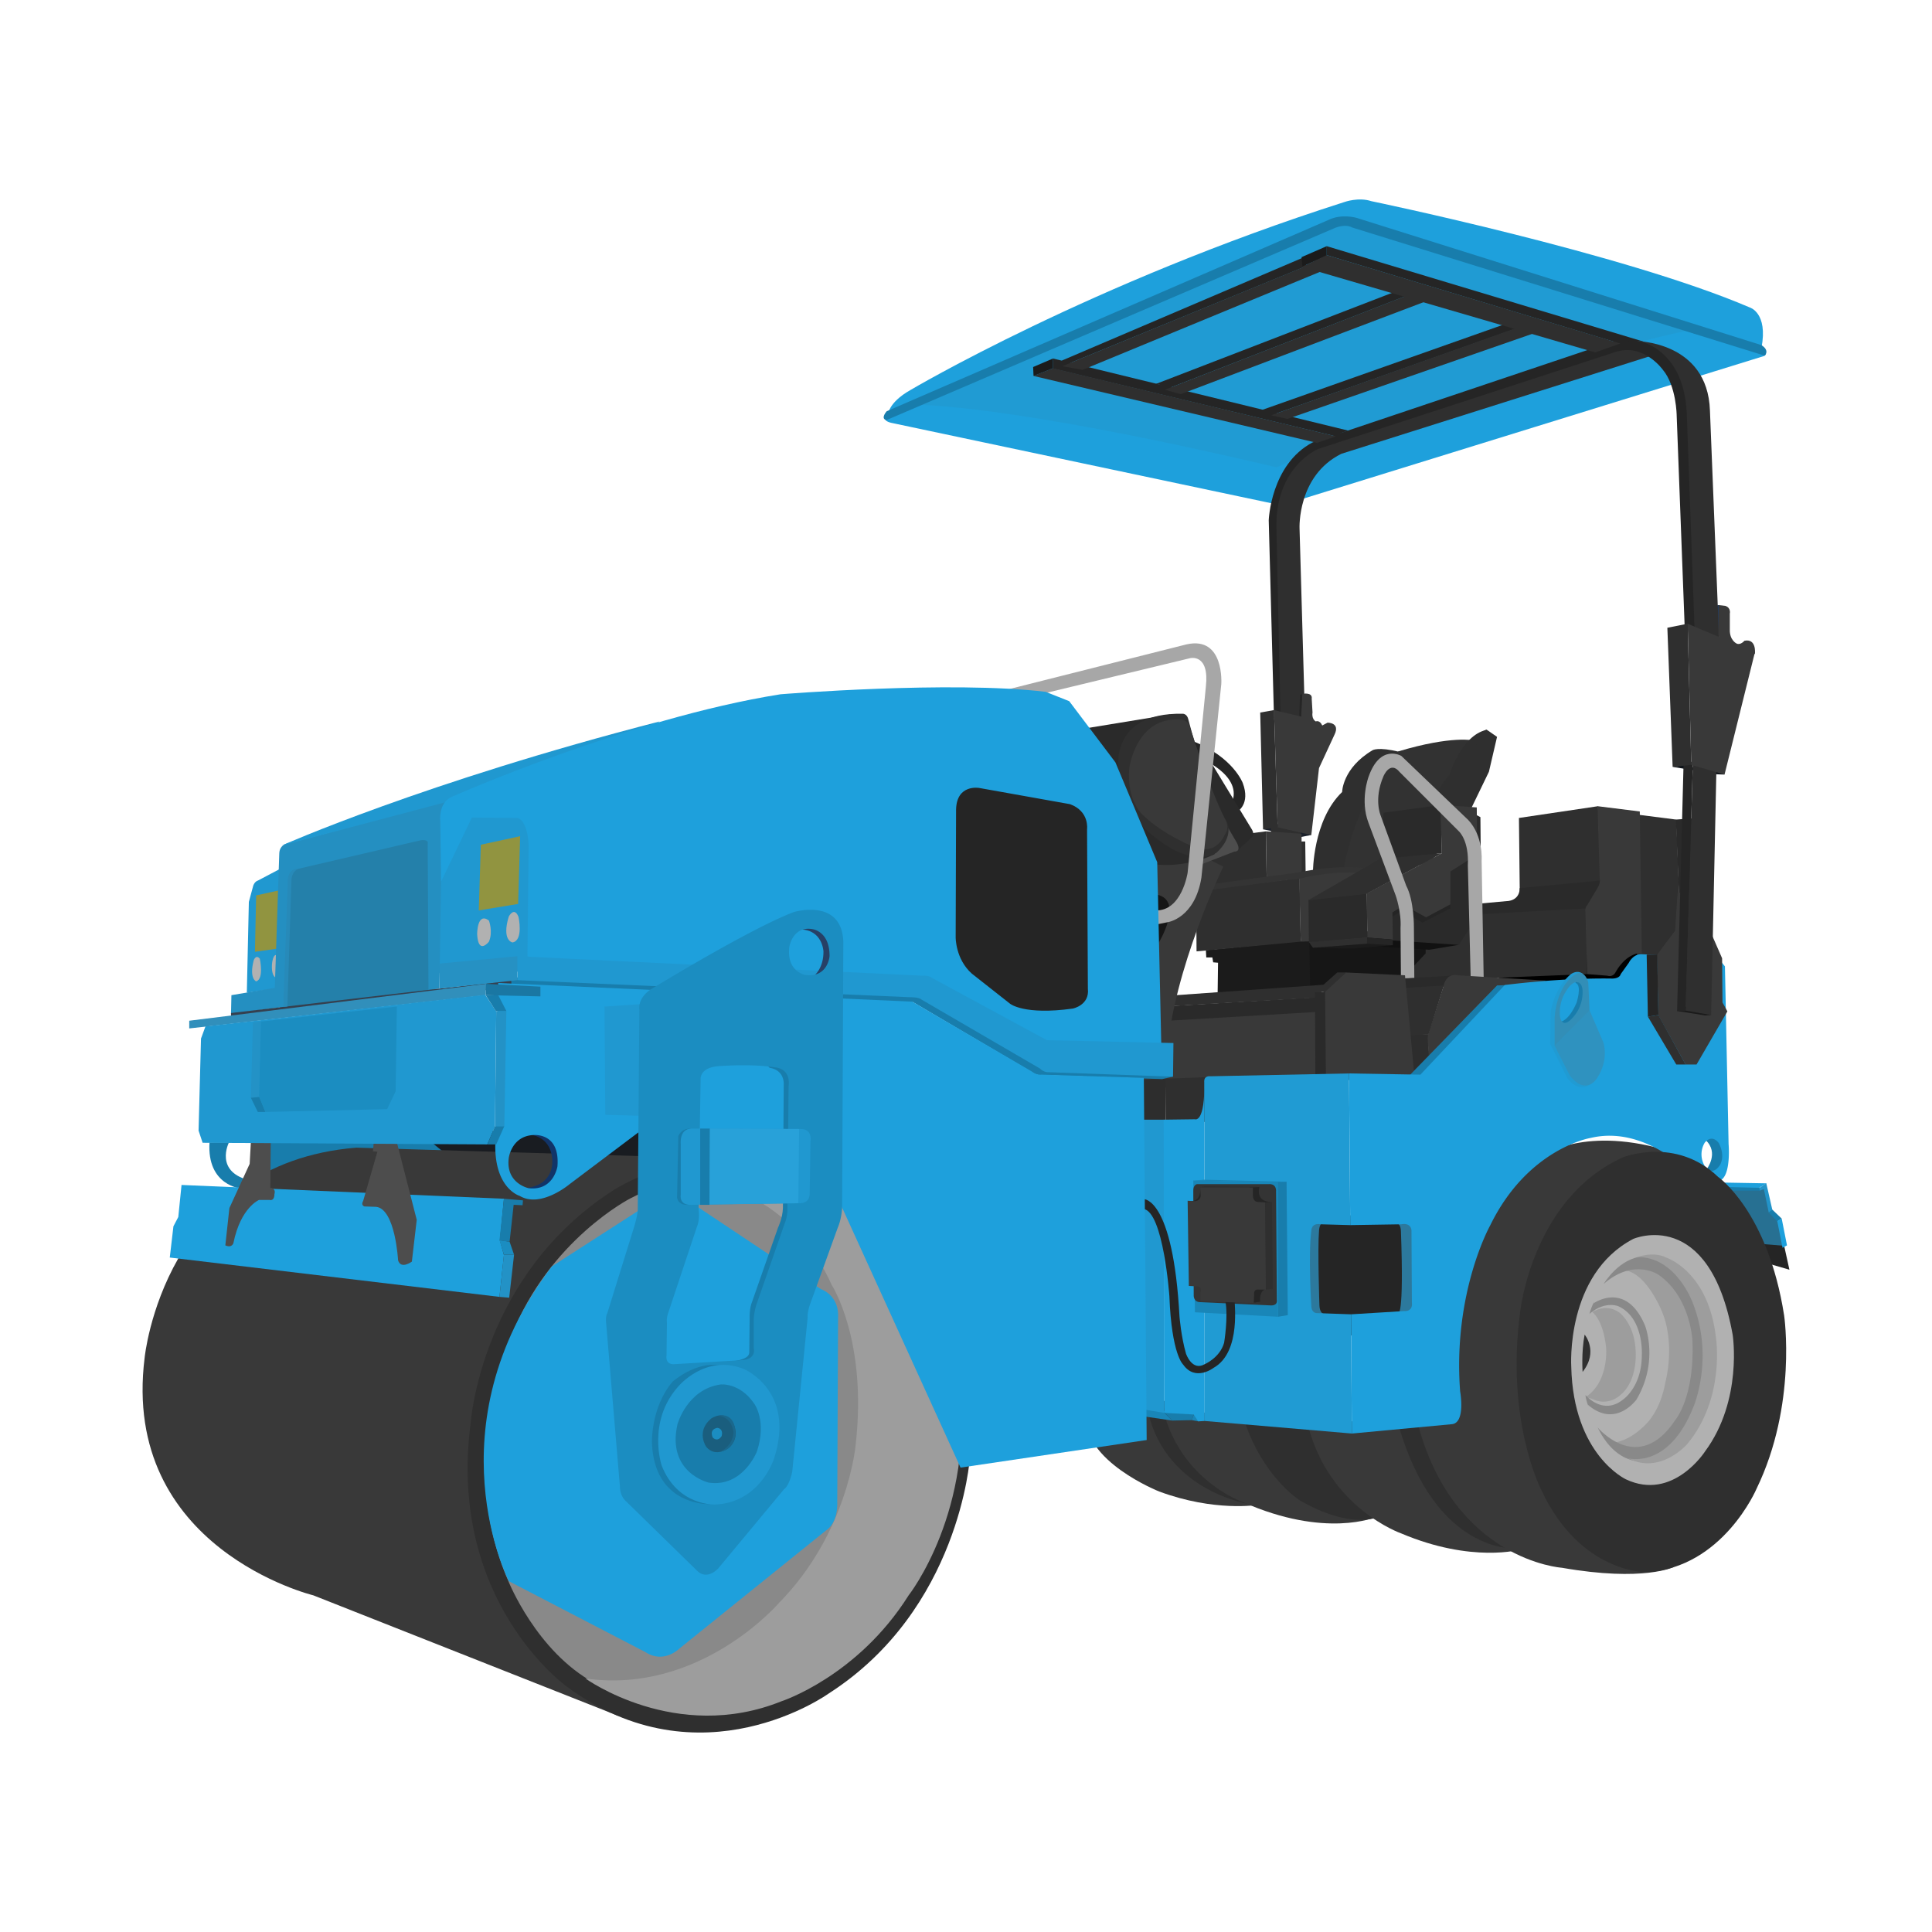 <svg xmlns="http://www.w3.org/2000/svg" width="256" height="256" viewBox="0 0 2560 2560">
  <defs>
    <style>
      .cls-1, .cls-10, .cls-11, .cls-12, .cls-13, .cls-14, .cls-15, .cls-16, .cls-17, .cls-18, .cls-19, .cls-2, .cls-20, .cls-21, .cls-22, .cls-23, .cls-24, .cls-25, .cls-26, .cls-27, .cls-28, .cls-29, .cls-3, .cls-30, .cls-31, .cls-32, .cls-33, .cls-34, .cls-35, .cls-36, .cls-37, .cls-38, .cls-39, .cls-4, .cls-40, .cls-41, .cls-42, .cls-43, .cls-44, .cls-45, .cls-5, .cls-6, .cls-7, .cls-8, .cls-9 {
        fill-rule: evenodd;
      }

      .cls-2 {
        fill: #393939;
      }

      .cls-3 {
        fill: #2f2f2f;
      }

      .cls-4 {
        fill: #2a2a2a;
      }

      .cls-5 {
        fill: #277092;
      }

      .cls-6 {
        fill: #252525;
      }

      .cls-7 {
        fill: #1a202a;
      }

      .cls-8 {
        fill: #187dac;
      }

      .cls-9 {
        fill: #161616;
      }

      .cls-10 {
        fill: #1b1b1b;
      }

      .cls-11 {
        fill: #111;
      }

      .cls-12 {
        fill: #323232;
      }

      .cls-13 {
        fill: #343434;
      }

      .cls-14 {
        fill: #1ea0dc;
      }

      .cls-15 {
        fill: #2d2d2d;
      }

      .cls-16 {
        fill: #a7a7a7;
      }

      .cls-17 {
        fill: #2c799d;
      }

      .cls-18 {
        fill: #b1b1b1;
      }

      .cls-19 {
        fill: #9d9d9d;
      }

      .cls-20 {
        fill: #898989;
      }

      .cls-21 {
        fill: #1986b8;
      }

      .cls-22 {
        fill: #2098d0;
      }

      .cls-23 {
        fill: #209bd3;
      }

      .cls-24 {
        fill: #2394c9;
      }

      .cls-25 {
        fill: #2f92bf;
      }

      .cls-26 {
        fill: #328eb7;
      }

      .cls-27 {
        fill: #0f141a;
      }

      .cls-28 {
        fill: #4d4d4d;
      }

      .cls-29 {
        fill: #1a3b6d;
      }

      .cls-30 {
        fill: #191c21;
      }

      .cls-31 {
        fill: #2480aa;
      }

      .cls-32 {
        fill: #919440;
      }

      .cls-33 {
        fill: #248fc1;
      }

      .cls-34 {
        fill: #35404f;
      }

      .cls-35 {
        fill: #113468;
      }

      .cls-36 {
        fill: #2691c3;
      }

      .cls-37 {
        fill: #2392c6;
      }

      .cls-38 {
        fill: #1b8dc1;
      }

      .cls-39 {
        fill: #1a77a3;
      }

      .cls-40 {
        fill: #318fbb;
      }

      .cls-41 {
        fill: #278ab9;
      }

      .cls-42 {
        fill: #274066;
      }

      .cls-43 {
        fill: #28a1d9;
      }

      .cls-44 {
        fill: #1a5e7e;
      }

      .cls-45 {
        fill: #1a688d;
      }
    </style>
  </defs>
  <path id="Фигура_77_копия" data-name="Фигура 77 копия" class="cls-1" d="M1987.42,1279.43l-3.23,41.91,172.49-.54,30.09-68.78Z"/>
  <path id="Фигура_76_копия" data-name="Фигура 76 копия" class="cls-2" d="M1749.38,1336.92v94.57l-243.41,9.68,14.5-97.8Z"/>
  <path id="Фигура_61_копия" data-name="Фигура 61 копия" class="cls-3" d="M2221.16,1085.99l-50.51-6.45-1.61,207.41,59.64-4.3Z"/>
  <path id="Фигура_63_копия" data-name="Фигура 63 копия" class="cls-3" d="M2121.21,1172.5l-107.46,8.6-1.08-97.26,104.78-15.58Z"/>
  <path id="Фигура_65_копия" data-name="Фигура 65 копия" class="cls-4" d="M2100.79,1208.5l26.87-42.45-113.91,10.75c-0.44,17.58-17.2,17.19-17.2,17.19l-41.37,3.76-2.15,20.42Z"/>
  <path id="Фигура_64_копия" data-name="Фигура 64 копия" class="cls-3" d="M2101.87,1203.66l-195.05,10.75-53.74,86.51,249.86-10.21Z"/>
  <path id="Фигура_60_копия" data-name="Фигура 60 копия" class="cls-4" d="M2242.11,1084.38l-21.49,1.61,6.99,170.33,26.86-9.67Z"/>
  <path id="Фигура_62_копия" data-name="Фигура 62 копия" class="cls-2" d="M2172.8,1075.24l-55.89-6.98,2.69,94.57c1.9,7.29-3.22,14.51-3.22,14.51l-12.9,21.49c-3.8,4.12-2.69,9.67-2.69,9.67l2.15,82.21,26.87,2.15c8.24,2.54,11.28-5.37,11.28-5.37,15.59-26.63,34.39-24.72,34.39-24.72Z"/>
  <path id="Фигура_46_копия" data-name="Фигура 46 копия" class="cls-5" d="M2362.48,1653.41l-28.48-.53-28.48-35.47-18.81-30.63-6.45-12.35h23.11l25.25,1.61,8.6-2.69,5.37,17.73,7.53,18.27,9.67,13.44Z"/>
  <path id="Фигура_39_копия" data-name="Фигура 39 копия" class="cls-6" d="M1721.97,1765.18l177.32,11.28,2.15-167.11-174.63,1.61Z"/>
  <path id="Фигура_124_копия" data-name="Фигура 124 копия" class="cls-7" d="M1737.56,1106.41l-13.97,2.68-49.98-10.21,6.99-3.76,12.36-3.22,15.04,0.54,22.57,6.98Z"/>
  <path id="Фигура_125_копия" data-name="Фигура 125 копия" class="cls-3" d="M1683.82,1095.12l0.54,10.21,38.69,2.15,0.54-10.74Z"/>
  <path id="Фигура_1_копия" data-name="Фигура 1 копия" class="cls-2" d="M1439.34,1874.26c-5.9,61.67,96.72,102.09,96.72,102.09,73.45,27.21,130.03,17.73,130.03,17.73l-62.87-88.12-42.98-47.82-52.12-5.38Z"/>
  <path id="Фигура_43_копия" data-name="Фигура 43 копия" class="cls-8" d="M2331.85,1577.65h-43.53l-1.07-6.99,44.06,0.54Z"/>
  <path id="Фигура_122_копия" data-name="Фигура 122 копия" class="cls-3" d="M1723.59,1115h5.91l0.53,41.38-6.44.54V1115Z"/>
  <path id="Фигура_121_копия" data-name="Фигура 121 копия" class="cls-2" d="M1677.38,1101.57l1.07,61.26,46.21-4.84V1104.8Z"/>
  <path id="Фигура_123_копия" data-name="Фигура 123 копия" class="cls-3" d="M1677.38,1101.57l-86.52,11.29,3.23,63.94,84.36-11.29Z"/>
  <path id="Фигура_96_копия" data-name="Фигура 96 копия" class="cls-9" d="M1735.41,1308.45l112.84-1.62,40.83-43.52v-7.52l-0.53-9.68-156.9-3.22Z"/>
  <path id="Фигура_95_копия" data-name="Фигура 95 копия" class="cls-10" d="M1597.85,1259.01l0.54,9.67h8.06l1.07,6.45,6.45,0.54-0.54,40.84,122.51-8.06-1.07-62.87Z"/>
  <path id="Фигура_91_копия" data-name="Фигура 91 копия" class="cls-3" d="M1854.16,996.254c-28.19-7.048-35.47-2.149-35.47-2.149-40.01,23.645-40.3,55.345-40.3,55.345-38.87,37.28-38.68,106.39-38.68,106.39l51.58-3.76Z"/>
  <path id="Фигура_94_копия" data-name="Фигура 94 копия" class="cls-11" d="M1932.61,1252.02l-38.69,6.45-155.83-9.67,43.53-13.97,41.91-1.07,61.26-1.08Z"/>
  <path id="Фигура_90_копия" data-name="Фигура 90 копия" class="cls-12" d="M1780.54,1151.54c16.98-97.18,72.01-155.823,72.01-155.823,71.89-21.633,100.48-14.508,100.48-14.508l-27.94,74.151-14.51,38.69-3.76,32.24-11.29,16.66-64.48,13.97Z"/>
  <path id="Фигура_87_копия" data-name="Фигура 87 копия" class="cls-3" d="M1585.49,1260.62l138.1-12.89-1.62-84.37-137.02,16.66Z"/>
  <path id="Фигура_88_копия" data-name="Фигура 88 копия" class="cls-2" d="M1723.59,1247.73l88.12-2.69-1.61-87.59c-31.65-8.32-88.66,5.38-88.66,5.38Z"/>
  <path id="Фигура_89_копия" data-name="Фигура 89 копия" class="cls-13" d="M1604.84,1178.95l104.78-13.44c10.09,0.26,20.95-3.22,20.95-3.22,50.21-10.35,77.38-4.3,77.38-4.3v-7.52c-33.81-4.8-77.92,3.76-77.92,3.76a182.8,182.8,0,0,1-20.41,3.22l-99.41,13.44Z"/>
  <path id="Фигура_85_копия" data-name="Фигура 85 копия" class="cls-4" d="M1843.95,1246.11l89.2,5.91,29.55-46.21-1.08-123.05-6.98-3.76-42.99,78.45-10.21,33.32-17.73,4.3-36-5.38-9.67,15.59Z"/>
  <path id="Фигура_86_копия" data-name="Фигура 86 копия" class="cls-6" d="M1844.49,1214.95l12.35-7.52,27.95,15.04,37.07-18.81v-9.13l-53.19-2.69-25.26,1.62-9.13,13.97Z"/>
  <path id="Фигура_80_копия" data-name="Фигура 80 копия" class="cls-10" d="M1739.71,1255.79l51.04,1.07,53.74-4.3-32.78-4.83-19.88,1.07Z"/>
  <path id="Фигура_81_копия" data-name="Фигура 81 копия" class="cls-4" d="M1734.33,1248.8l77.38-6.45-0.54-58.57-77.37,8.6Z"/>
  <path id="Фигура_93_копия" data-name="Фигура 93 копия" class="cls-3" d="M1969.15,967.238c-33.33,7.738-48.9,60.182-48.9,60.182-20.53,20.53-23.11,53.2-23.11,53.2l33.32,2.68,11.82-5.91,7.52-21.49,15.59-47.82Z"/>
  <path id="Фигура_92_копия" data-name="Фигура 92 копия" class="cls-3" d="M1969.68,966.7l-10.74,5.373-20.42,98.336,10.75,1.07,23.64-48.9,10.75-46.207Z"/>
  <path id="Фигура_82_копия" data-name="Фигура 82 копия" class="cls-3" d="M1811.17,1184.32l99.41-53.73-81.14,6.98-96.18,55.35Z"/>
  <path id="Фигура_83_копия" data-name="Фигура 83 копия" class="cls-4" d="M1829.44,1138.11l81.14-7.52-1.08-63.95-76.3,10.21Z"/>
  <path id="Фигура_84_копия" data-name="Фигура 84 копия" class="cls-2" d="M1811.71,1242.35l33.85,2.69-0.54-36,15.05-9.67,29.55,16.12,32.24-17.2v-43.52l35.47-22.57-0.54-62.33-48.36-3.23,2.15,63.95-99.41,53.19Z"/>
  <path id="Фигура_78_копия" data-name="Фигура 78 копия" class="cls-3" d="M1734.33,1248.26l5.38,7.53,72-5.38v-8.06Z"/>
  <path id="Фигура_79_копия" data-name="Фигура 79 копия" class="cls-6" d="M1811.17,1250.41l0.54-8.06,33.85,2.69v7.52Z"/>
  <path id="Фигура_41_копия" data-name="Фигура 41 копия" class="cls-14" d="M2278.65,1566.9l62.33,1.08-10.21,5.91-44.6-1.08Z"/>
  <path id="Фигура_70_копия" data-name="Фигура 70 копия" class="cls-15" d="M1892.31,1370.24L1782.69,1374l-1.07,52.12,80.06,7.52,33.32-5.91Z"/>
  <path id="Фигура_2_копия" data-name="Фигура 2 копия" class="cls-3" d="M1521.55,1872.65c25.48,104.18,133.79,120.36,133.79,120.36l-2.68-42.99-56.42-47.28-48.9-38.69Z"/>
  <path id="Фигура_3_копия" data-name="Фигура 3 копия" class="cls-2" d="M1543.58,1876.94c26.23,86.95,103.17,113.38,103.17,113.38,109.8,48.72,176.24,19.88,176.24,19.88l-77.91-77.91-29.55-25.25-28.48-26.87-62.33-11.29Z"/>
  <path id="Фигура_107_копия" data-name="Фигура 107 копия" class="cls-16" d="M1856.31,1297.7l-0.54-68.24c1.32-21.18-6.45-42.99-6.45-42.99l-36-96.18c-11.47-30.01,0-60.72,0-60.72,15.44-44.568,43.52-27.94,43.52-27.94l88.66,84.9c20.3,21.62,17.74,53.73,17.74,53.73l2.68,154.75-17.19,1.08-3.76-149.38c1.76-33.1-11.82-45.14-11.82-45.14l-78.45-78.45c-12.8-15.88-21.5,5.37-21.5,5.37-13.23,30.45-3.76,52.13-3.76,52.13l33.85,92.95c10.59,19.86,10.21,55.35,10.21,55.35l0.54,67.7Z"/>
  <path id="Фигура_68_копия" data-name="Фигура 68 копия" class="cls-4" d="M1932.07,1292.33l-112.84,6.44c-15.91,1.4-15.58,15.05-15.58,15.05l110.69-6.99Z"/>
  <path id="Фигура_66_копия" data-name="Фигура 66 копия" class="cls-2" d="M2048.14,1299.31l-116.07-6.98c-16.62-3.54-19.34,14.5-19.34,14.5l-19.35,60.18a31.354,31.354,0,0,0-1.61,9.14l1.61,26.33,75.23-40.3,48.36-25.26Z"/>
  <path id="Фигура_69_копия" data-name="Фигура 69 копия" class="cls-3" d="M1802.57,1312.74l-20.95,62.87,111.23-4.83,20.41-65.02Z"/>
  <path id="Фигура_75_копия" data-name="Фигура 75 копия" class="cls-4" d="M1745.62,1321.34l-197.2,11.82-0.54,19.35,199.89-11.82Z"/>
  <path id="Фигура_74_копия" data-name="Фигура 74 копия" class="cls-3" d="M1755.83,1304.68l-212.79,15.05-0.54,13.97,204.19-11.82Z"/>
  <path id="Фигура_71_копия" data-name="Фигура 71 копия" class="cls-2" d="M1861.68,1292.33l-78.45-3.77-30.09,26.33,1.07,114.46,120.9,6.44Z"/>
  <path id="Фигура_72_копия" data-name="Фигура 72 копия" class="cls-3" d="M1783.77,1288.56h-11.82l-29.56,26.33,13.44-.53Z"/>
  <path id="Фигура_73_копия" data-name="Фигура 73 копия" class="cls-4" d="M1742.39,1314.89l0.54,112.31,13.97-1.08-1.07-111.76Z"/>
  <path id="Фигура_4_копия" data-name="Фигура 4 копия" class="cls-3" d="M1648.9,1882.86c25.48,75.7,73.61,105.31,73.61,105.31,67.46,38.98,103.17,22.03,103.17,22.03l-15.05-40.3-33.85-59.64-20.42-21.49Z"/>
  <path id="Фигура_47_копия" data-name="Фигура 47 копия" class="cls-6" d="M2364.09,1650.73l6.98,31.7-33.31-9.67-6.99-24.72Z"/>
  <path id="Фигура_38_копия" data-name="Фигура 38 копия" class="cls-17" d="M1850.93,1621.71c5.15-.9,5.38,9.67,5.38,9.67,4.25,116.9-3.76,108.54-3.76,108.54l15.58,2.15,13.43-9.13s6.28-29.95,6.99-32.24-0.21-46.29-.54-48.36-2.27-25.23-3.76-29.55-6.57-15.43-8.06-15.59-23.64,5.38-23.64,5.38Z"/>
  <path id="Фигура_67_копия" data-name="Фигура 67 копия" class="cls-8" d="M1999.78,1305.22l-16.12.54-116.61,119.82,6.45,8.6,32.24-11.28,63.94-50.51Z"/>
  <path id="Фигура_5_копия" data-name="Фигура 5 копия" class="cls-2" d="M1733.26,1888.77c27.98,109.74,123.05,142.93,123.05,142.93,94.38,40.05,158.51,21.49,158.51,21.49l-55.34-61.26-55.89-68.77-17.73-48.9Z"/>
  <path id="Фигура_40_копия" data-name="Фигура 40 копия" class="cls-8" d="M2259.85,1510.48c18.55,17.09,1.61,38.69,1.61,38.69l2.68,4.84,9.68,1.07,6.44-5.37,5.91-9.14-0.53-13.97-1.08-9.13-3.76-8.6-6.98-3.76-13.44,1.61Z"/>
  <path id="Фигура_6_копия" data-name="Фигура 6 копия" class="cls-3" d="M1853.08,1888.23c49.39,171.75,154.76,163.35,154.76,163.35l-34.93-77.38-32.24-69.31-31.17-22.03Z"/>
  <path id="Фигура_7_копия" data-name="Фигура 7 копия" class="cls-2" d="M1911.12,1724.34s13.1-102.73,136.48-195.05c0,0,60.47-40.61,177.86.54l-32.78,38.68-103.17,113.38-21.49,73.62-4.3,99.4,3.76,78.45,78.99,80.6,71.46,62.34s-39.68,20.09-148.3,1.07c0,0-144.16-9.4-191.83-193.98Z"/>
  <path id="Фигура_37_копия" data-name="Фигура 37 копия" class="cls-14" d="M1791.29,1899.51l132.18-12.36c18.96-1.29,11.29-43.52,11.29-43.52-9.91-130.99,39.76-219.77,39.76-219.77,49.99-102.55,133.26-116.06,133.26-116.06,71.1-16.81,129.5,45.13,129.5,45.13,24.56,29.3,45.13,9.14,45.13,9.14,11.18-10.72,8.06-46.21,8.06-46.21l-4.83-235.36-8.6-10.74-101.02-5.38c-11.92-.94-17.73,11.29-17.73,11.29l-10.75,15.04c-1.81,6.84-12.89,5.91-12.89,5.91-70.25-.97-140.79,8.6-140.79,8.6L1882.1,1423.97l-94.57-1.61,1.61,200.96,67.7-1.07c14.2-2.49,13.44,9.13,13.44,9.13l0.54,94.57c1.51,12.65-10.21,11.29-10.21,11.29l-70.39,4.3Zm467.48-385.27c10.2-12.5,18.81.54,18.81,0.54,9.34,18.33,1.07,29.55,1.07,29.55-10.8,15.54-19.88.54-19.88,0.54A29.979,29.979,0,0,1,2258.77,1514.24Z"/>
  <path id="Фигура_8_копия" data-name="Фигура 8 копия" class="cls-3" d="M2276.5,1559.38c-56.03-54-126.27-25.79-126.27-25.79-120.16,54.68-135.95,204.72-135.95,204.72-19.57,145.81,28.48,236.97,28.48,236.97,51.98,110.03,139.17,108,139.17,108,101.26-6.07,145.62-110.69,145.62-110.69,54-111.38,36.54-229.44,36.54-229.44C2342.49,1604.76,2276.5,1559.38,2276.5,1559.38Z"/>
  <path id="Фигура_9_копия" data-name="Фигура 9 копия" class="cls-18" d="M2164.2,1641.59c-90.06,47.13-82.21,169.26-82.21,169.26,2.62,117.29,72.54,149.38,72.54,149.38,62.31,29.32,104.78-37.07,104.78-37.07,50.27-68.07,36.54-154.76,36.54-154.76C2264.95,1597.71,2164.2,1641.59,2164.2,1641.59Z"/>
  <path id="Фигура_17_копия" data-name="Фигура 17 копия" class="cls-18" d="M2097.03,1817.84c20.19-25.23,2.69-49.97,2.69-49.97a121.222,121.222,0,0,1,6.99-27.95l4.83-3.76,11.82,5.38,10.75,19.88,13.43,27.4-1.07,26.87-17.73,18.27-13.97,13.97-12.9,2.69C2096.65,1836.95,2097.03,1817.84,2097.03,1817.84Z"/>
  <path id="Фигура_52_копия" data-name="Фигура 52 копия" class="cls-2" d="M2222.77,1182.71l-3.76,51.05-23.64,30.62,2.14,81.14,36.01,65.02h14.5l40.84-70.39-6.45-11.82-0.53-58.57-16.66-38.15-1.08-33.86,1.08-13.97Z"/>
  <path id="Фигура_16_копия" data-name="Фигура 16 копия" class="cls-19" d="M2101.87,1850.62c30.42-20.47,26.33-65.02,26.33-65.02-4.14-39.12-19.35-47.83-19.35-47.83l6.99-5.91,15.05-2.68,13.97,2.15,12.89,12.89,8.06,18.27,4.3,24.72-2.15,32.78-7.52,18.27-10.21,11.82-12.9,7.52-10.21,3.22-19.88-4.83Z"/>
  <path id="Фигура_15_копия" data-name="Фигура 15 копия" class="cls-18" d="M2108.85,1853.3c22.02,11.01,37.62-4.3,37.62-4.3,23.68-18.69,20.95-56.95,20.95-56.95-0.83-37.61-21.49-52.66-21.49-52.66-19.94-14.75-39.76,1.61-39.76,1.61,1.8-5.55,12.89-12.36,12.89-12.36l5.91-2.15,13.98-2.69,13.97,4.3,12.35,13.44,8.06,18.27,5.38,32.77,0.54,18.27-17.74,42.99-12.36,7.52-20.95,5.38-15.58-3.23s-7.67-9.28-9.14-10.75S2108.85,1853.3,2108.85,1853.3Z"/>
  <path id="Фигура_14_копия" data-name="Фигура 14 копия" class="cls-20" d="M2106.17,1741c20.28-17.75,38.15-10.21,38.15-10.21,34.44,15.63,31.16,65.02,31.16,65.02,0,41.83-24.71,58.57-24.71,58.57-27.05,21.76-49.98-5.91-49.98-5.91a60.065,60.065,0,0,0,3.77,14.5l7.52,9.14,21.49,10.75,24.18-5.92,18.81-23.64,13.43-19.34,4.3-25.79,0.54-20.42-3.23-22.57-10.74-26.87-13.44-16.12-18.8-12.36-24.72,4.3-11.82,11.29A74.488,74.488,0,0,0,2106.17,1741Z"/>
  <path id="Фигура_13_копия" data-name="Фигура 13 копия" class="cls-18" d="M2104.02,1861.36c36.86,31.97,64.48-6.98,64.48-6.98,29.9-51.04,11.28-97.8,11.28-97.8-25.26-60.32-68.24-29.55-68.24-29.55a126.949,126.949,0,0,1,19.35-34.39l20.95-10.21,7.52-5.91,10.75,6.98,24.72,17.2,25.79,49.43,4.3,62.33-6.99,50.51-35.46,38.15-40.3,10.75C2113.76,1906.34,2104.02,1861.36,2104.02,1861.36Z"/>
  <path id="Фигура_12_копия" data-name="Фигура 12 копия" class="cls-19" d="M2139.48,1911.33l6.99,6.45,21.49,5.38,17.2-1.62,21.49-10.21,13.97-12.89,9.67-20.96,10.21-23.1,4.3-18.81,4.3-33.31,0.54-20.42-3.77-27.95-13.97-34.38-10.74-18.27-16.66-13.97-22.03-9.68-20.42-1.61-7.52,7.52c26.91,4.8,46.21,51.05,46.21,51.05,20.52,44.5,5.91,97.26,5.91,97.26-6.4,37.04-24.72,54.27-24.72,54.27C2159.28,1910.06,2139.48,1911.33,2139.48,1911.33Z"/>
  <path id="Фигура_11_копия" data-name="Фигура 11 копия" class="cls-20" d="M2116.91,1891.45c30.1,61.4,75.77,42.45,75.77,42.45l34.93-24.72,15.04-33.31,17.2-20.42s3.1-29.63,3.76-32.24,1.07-26.87,1.07-26.87l-3.76-36.53-4.84-21.5-10.74-26.33-16.12-20.95L2205.04,1669l-27.41-4.3c-32.48,2.08-52.66,36.54-52.66,36.54,40.54-35.17,73.08-11.83,73.08-11.83,42.62,30.11,44.6,88.13,44.6,88.13,2.68,74.21-22.57,103.7-22.57,103.7C2170.91,1956.05,2116.91,1891.45,2116.91,1891.45Z"/>
  <path id="Фигура_10_копия" data-name="Фигура 10 копия" class="cls-19" d="M2157.21,1932.29c42.92,22.36,78.46-18.81,78.46-18.81,50.48-60.58,38.15-140.24,38.15-140.24-9.74-89.08-66.1-106.93-66.1-106.93-16.58-8.66-38.68-.54-38.68-0.54,51.2-1.44,73.61,59.65,73.61,59.65,29.57,74.29,1.08,139.17,1.08,139.17C2210.55,1947.89,2157.21,1932.29,2157.21,1932.29Z"/>
  <path id="Фигура_18_копия" data-name="Фигура 18 копия" class="cls-3" d="M2099.72,1768.4c-4.55,23.34-2.69,49.44-2.69,49.44C2118.57,1790.63,2099.72,1768.4,2099.72,1768.4Z"/>
  <path id="Фигура_97_копия" data-name="Фигура 97 копия" class="cls-3" d="M1600.54,1427.2l-56.42,2.15,0.53,55.34,55.89,2.15V1427.2Z"/>
  <path id="Фигура_98_копия" data-name="Фигура 98 копия" class="cls-15" d="M1544.65,1428.81l-38.68,2.68-3.23,58.57,41.91-3.22v-58.03Z"/>
  <path id="Фигура_19_копия" data-name="Фигура 19 копия" class="cls-21" d="M1512.95,1876.41l40.3,5.91-14.51-14.51-25.79-1.61v10.21Z"/>
  <path id="Фигура_20_копия" data-name="Фигура 20 копия" class="cls-8" d="M1540.35,1869.42l12.9,12.9,25.79-.54,4.3-11.28Z"/>
  <path id="Фигура_21_копия" data-name="Фигура 21 копия" class="cls-21" d="M1582.27,1873.18l-3.23,8.6,9.14,1.61Z"/>
  <path id="Фигура_22_копия" data-name="Фигура 22 копия" class="cls-22" d="M1507.04,1866.2l35.46,5.91,0.54-388.49h-38.69Z"/>
  <path id="Фигура_25_копия" data-name="Фигура 25 копия" class="cls-17" d="M1754.75,1619.56c-6.52-.67-6.98,11.29-6.98,11.29-2.03,24.73.53,98.86,0.53,98.86,0.68,13.27,8.06,11.29,8.06,11.29l-2.68,9.67-18.27-3.76-4.3-24.72-0.54-30.63,1.08-59.1,2.68-16.66Z"/>
  <path id="Фигура_23_копия" data-name="Фигура 23 копия" class="cls-14" d="M1542.5,1872.11l39.23,2.15,5.91,9.13,8.6-.53-0.54-451.37c1.39,57.37-12.36,51.59-12.36,51.59l-41.37.54Z"/>
  <path id="Фигура_24_копия" data-name="Фигура 24 копия" class="cls-23" d="M1595.7,1434.18c-0.86-9.56,8.06-8.06,8.06-8.06l183.77-3.76,1.61,200.96-39.22-1.07c-12.69-2.2-12.36,8.6-12.36,8.6-4.17,32.79,0,99.4,0,99.4,0.25,10.27,7.52,9.67,7.52,9.67l45.14,1.62,1.07,157.97-195.05-16.65Z"/>
  <path id="Фигура_26_копия" data-name="Фигура 26 копия" class="cls-21" d="M1581.19,1564.22l15.05-1.08,108.54,2.69-11.82,1.07Z"/>
  <path id="Фигура_27_копия" data-name="Фигура 27 копия" class="cls-8" d="M1704.78,1565.83l1.61,176.78-12.89,2.15-0.54-178.39Z"/>
  <path id="Фигура_28_копия" data-name="Фигура 28 копия" class="cls-21" d="M1693.5,1744.76l-110.16-5.91-2.15-174.63,111.77,2.15Z"/>
  <path id="Фигура_29_копия" data-name="Фигура 29 копия" class="cls-13" d="M1586.03,1569.05h94.57c11.56-.98,10.21,9.67,10.21,9.67l1.07,144.01c0.99,8.12-8.59,6.98-8.59,6.98l-92.43-4.29c-10.08.24-9.13-9.68-9.13-9.68l-0.54-137.02C1580.7,1569.87,1586.03,1569.05,1586.03,1569.05Z"/>
  <path id="Фигура_34_копия" data-name="Фигура 34 копия" class="cls-6" d="M1685.44,1708.22c-18.83-4.12-15.59,16.66-15.59,16.66l-11.28,1.61-2.69-14.51s0.75-5.5,2.15-5.91,11.82-2.68,11.82-2.68Z"/>
  <path id="Фигура_36_копия" data-name="Фигура 36 копия" class="cls-6" d="M1623.64,1723.8c4.12,20.61-1.61,55.35-1.61,55.35-5.59,20.01-25.79,28.48-25.79,28.48-16.78,9.71-24.72-13.97-24.72-13.97-6.47-22.37-8.6-48.9-8.6-48.9-8.53-157.75-47.28-155.83-47.28-155.83l-0.54,12.9c26.49,3.83,34.39,115.53,34.39,115.53,2.94,77.99,18.27,90.81,18.27,90.81,16.19,22.95,40.3,4.29,40.3,4.29,37.86-21.21,26.56-89.99,28.1-89.69Z"/>
  <path id="Фигура_33_копия" data-name="Фигура 33 копия" class="cls-6" d="M1668.78,1572.81c-5.1,20.79,15.58,19.88,15.58,19.88l-4.3,6.99s-9.88.77-10.74,0.54-9.14-3.76-9.14-3.76-5.58-7.3-5.91-8.06-0.54-8.06-.54-8.06l2.15-7.53h12.9Z"/>
  <path id="Фигура_35_копия" data-name="Фигура 35 копия" class="cls-6" d="M1574.21,1591.62c19.01,2.39,16.12-18.27,16.12-18.27l7.52,3.22,8.6,10.21s-4.22,8.89-5.91,9.68-8.62,4.48-10.75,4.29-10.75-.53-10.75-0.53Z"/>
  <path id="Фигура_30_копия" data-name="Фигура 30 копия" class="cls-2" d="M1590.33,1573.35h69.85v9.14c-0.49,11.56,8.06,10.2,8.06,10.2l8.06,0.54,1.08,115.53h-9.68c-7.13-.99-5.91,6.98-5.91,6.98l-0.53,10.75-70.4-2.15v-12.36c2.22-8.61-5.37-7.52-5.37-7.52l-10.21-.54-1.61-112.84,9.67,0.54c8.86-.98,7.52-8.6,7.52-8.6Z"/>
  <path id="Фигура_31_копия" data-name="Фигура 31 копия" class="cls-3" d="M1676.3,1593.23l9.14-.54,1.07,114.99-9.13,1.08Z"/>
  <path id="Фигура_32_копия" data-name="Фигура 32 копия" class="cls-3" d="M1590.33,1573.35l6.45-1.61,72,1.07-8.6.54h-69.85Z"/>
  <path id="Фигура_42_копия" data-name="Фигура 42 копия" class="cls-24" d="M2340.45,1567.98l8.06,35.46-4.84,3.23-6.45-31.17-5.37,2.15-0.54-3.76Z"/>
  <path id="Фигура_44_копия" data-name="Фигура 44 копия" class="cls-8" d="M2343.67,1606.67l11.28,11.82,5.91-3.76-12.35-11.83Z"/>
  <path id="Фигура_45_копия" data-name="Фигура 45 копия" class="cls-14" d="M2354.95,1617.95l6.99,35.46,5.91-3.22-6.99-35.46Z"/>
  <path id="Фигура_51_копия" data-name="Фигура 51 копия" class="cls-23" d="M2097.03,1290.18c-7.71-5.85-16.12,1.07-16.12,1.07-18.29,15.93-23.64,39.23-23.64,39.23a41.452,41.452,0,0,0-2.69,13.43l-0.53,39.22,22.56,45.14c19.29,25.5,37.08,3.22,37.08,3.22l-10.75-18.8-19.88-31.17-10.74-2.68-6.99-11.29-2.69-17.73s2.26-13.72,2.69-13.97,1.07-9.67,1.07-9.67l3.77-6.99,4.3-10.21,4.83-5.37,4.3-4.84s6.55-3.7,6.99-3.22,4.83,3.22,4.83,3.22Z"/>
  <path id="Фигура_50_копия" data-name="Фигура 50 копия" class="cls-8" d="M2087.9,1302.53c8.68,3.17,1.07,26.33,1.07,26.33-10.47,23.83-20.42,24.72-20.42,24.72l3.23,3.76,12.36-2.15,8.06-7.52,9.67-13.43-0.54-13.97-0.54-10.21-2.14-7.53-5.92-6.98-6.44,1.61Z"/>
  <path id="Фигура_48_копия" data-name="Фигура 48 копия" class="cls-25" d="M2059.96,1385.82l20.42,39.76c21.96,27.29,36,2.69,36,2.69,16.19-24.63,8.06-47.28,8.06-47.28l-18.27-42.45Z"/>
  <path id="Фигура_49_копия" data-name="Фигура 49 копия" class="cls-26" d="M2059.96,1385.82v-37.07c2.22-35.28,19.34-51.05,19.34-51.05,19.52-21.19,25.26,4.3,25.26,4.3l1.61,37.07Zm29.55-84.36c8.4,0.46,7.52,13.97,7.52,13.97a49.745,49.745,0,0,1-16.65,36.54c-12.38,10.39-13.44-6.45-13.44-6.45-1.22-18.18,6.99-30.09,6.99-30.09C2082.94,1299.54,2089.51,1301.46,2089.51,1301.46Z"/>
  <path id="Фигура_142_копия" data-name="Фигура 142 копия" class="cls-23" d="M1198.61,550.267l314.34,60.719,198.81,30.628,191.83-51.584,388.5-125.2,31.7-23.106-210.64-70.39-238.57-62.869-80.6-28.478L1251.27,499.22,1197,538.983Z"/>
  <path id="Фигура_53_копия" data-name="Фигура 53 копия" class="cls-3" d="M2222.77,1182.71l-13.43.54-6.45,53.19,16.66-3.22Z"/>
  <path id="Фигура_59_копия" data-name="Фигура 59 копия" class="cls-10" d="M2222.23,1339.61l37.08,5.91,8.06-.54-24.18-10.74h-15.58Z"/>
  <path id="Фигура_54_копия" data-name="Фигура 54 копия" class="cls-3" d="M2202.89,1236.44l-20.96,29.02,13.97-.54,23.65-31.7Z"/>
  <path id="Фигура_111_копия" data-name="Фигура 111 копия" class="cls-27" d="M2216.32,1016.14l58.03,9.67-42.45-12.36Z"/>
  <path id="Фигура_112_копия" data-name="Фигура 112 копия" class="cls-27" d="M2285.1,1026.34l-14.51-.53,2.15-6.99Z"/>
  <path id="Фигура_55_копия" data-name="Фигура 55 копия" class="cls-6" d="M2181.93,1265.46l1.61,81.67,13.97-2.15-1.61-80.06Z"/>
  <path id="Фигура_106_копия" data-name="Фигура 106 копия" class="cls-6" d="M1581.19,982.283c53.08,21.157,65.56,55.347,65.56,55.347,10.4,27.75-6.99,37.61-6.99,37.61l-8.06-10.21c17.35-37.81-44.06-61.79-44.06-61.79Z"/>
  <path id="Фигура_56_копия" data-name="Фигура 56 копия" class="cls-3" d="M2183.54,1347.13l37.62,63.41h12.36l-36.01-65.56Z"/>
  <path id="Фигура_57_копия" data-name="Фигура 57 копия" class="cls-3" d="M2233.52,1339.07l33.85,5.91,6.98-326.7-31.16-9.13Z"/>
  <path id="Фигура_58_копия" data-name="Фигура 58 копия" class="cls-6" d="M2222.23,1339.61h11.29l9.67-330.46-12.36,1.61Z"/>
  <path id="Фигура_141_копия" data-name="Фигура 141 копия" class="cls-14" d="M1690.81,619.583c4.94,14.82,5.91,50.509,5.91,50.509l640.5-198.276c9.46-4.483-9.67-16.12-9.67-16.12l-84.9-19.344C1951.27,500.608,1690.81,619.583,1690.81,619.583Z"/>
  <path id="Фигура_100_копия" data-name="Фигура 100 копия" class="cls-9" d="M1523.16,1253.1l20.96-3.22,14.5-11.83,3.77-32.77-9.68-24.72-17.19-3.76-10.75,1.61Z"/>
  <path id="Фигура_140_копия" data-name="Фигура 140 копия" class="cls-14" d="M1172.82,555.64c1.64,3.683,9.13,4.836,9.13,4.836L1702.63,670.63c2.4-12.58,1.61-48.36,1.61-48.36C1321.97,531.216,1205.6,536.3,1205.6,536.3Z"/>
  <path id="Фигура_102_копия" data-name="Фигура 102 копия" class="cls-4" d="M1639.22,1127.36l18.81-17.19c6.06-4.04,0-12.36,0-12.36l-58.57-96.18-24.72-9.675Z"/>
  <path id="Фигура_99_копия" data-name="Фигура 99 копия" class="cls-2" d="M1546.27,1397.64c8.26-113.24,74.69-249.32,74.69-249.32l-116.07-58.03-1.07,125.73,17.19,144.01Zm-13.44-212.24c36.9,7.65,2.15,64.48,2.15,64.48Z"/>
  <path id="Фигура_101_копия" data-name="Фигура 101 копия" class="cls-28" d="M1592.48,1145.1l42.98-16.66c11.29,0,2.15-13.97,2.15-13.97l-63.4-108.01-13.97,81.68Z"/>
  <path id="Фигура_105_копия" data-name="Фигура 105 копия" class="cls-4" d="M1550.03,946.819l-124.66,20.419,19.34,46.752,18.81,85.97,12.35,38.15,18.81-1.61c60.99,24.17,114.99-4.84,114.99-4.84l-37.07-116.6Z"/>
  <path id="Фигура_103_копия" data-name="Фигура 103 копия" class="cls-3" d="M1567.22,945.745c-99.59-1.851-84.9,76.3-84.9,76.3,7.78,49.6,32.24,73.61,32.24,73.61,64.42,61.45,97.8,33.85,97.8,33.85,23.32-21.47,13.43-40.3,13.43-40.3-27.39-41.46-51.05-135.405-51.05-135.405C1573.09,945.486,1567.22,945.745,1567.22,945.745Z"/>
  <path id="Фигура_104_копия" data-name="Фигура 104 копия" class="cls-2" d="M1566.15,953.805c-60.69-6.478-69.86,64.475-69.86,64.475-3.41,43.65,17.74,61.26,17.74,61.26,25.57,25.33,65.01,41.38,65.01,41.38,33.08,15.68,44.06-15.59,44.06-15.59,7.16-8.86,0-20.42,0-20.42C1602.31,1044,1576.36,962.4,1576.36,962.4A11.955,11.955,0,0,0,1566.15,953.805Z"/>
  <path id="Фигура_108_копия" data-name="Фигура 108 копия" class="cls-16" d="M1531.22,1206.35c34.91,1.03,42.45-49.97,42.45-49.97l24.18-246.637c4.92-44.276-20.96-37.613-20.96-37.613l-209.56,50.509-48.89-4.836,253.62-63.943c50.83-11.479,46.21,52.659,46.21,52.659l-26.33,256.311c-8.75,54.11-44.6,59.1-44.6,59.1l-18.81,3.77Z"/>
  <path id="Фигура_114_копия" data-name="Фигура 114 копия" class="cls-29" d="M2277.58,801.739l-4.3.537-0.54,39.763,4.84,6.985V801.739Z"/>
  <path id="Фигура_191_копия" data-name="Фигура 191 копия" class="cls-8" d="M357.146,1508.87L355,1588.93l55.346-8.06,154.215-34.39,64.48-9.13-73.615-33.85Z"/>
  <path id="Фигура_192_копия" data-name="Фигура 192 копия" class="cls-30" d="M561.333,1505.11l48.9,39.76,263.831,9.67,11.821-72Z"/>
  <path id="Фигура_117_копия" data-name="Фигура 117 копия" class="cls-3" d="M2186.77,471.816l-409.45,129.5c-58.58,29.051-55.35,98.869-55.35,98.869l7.53,263.831-36-12.359-3.77-81.674-1.61-110.691-0.54-44.6-0.53-32.777,5.37-25.255,11.82-26.33,13.44-19.343,12.89-13.434,15.58-8.06,54.81-17.732,118.22-41.375,168.18-54.808L2153.45,460l32.24,4.3Z"/>
  <path id="Фигура_115_копия" data-name="Фигура 115 копия" class="cls-3" d="M2278.65,866.219s-0.03-.721-0.08-2.094c-1.11-27.675-12.81-320.306-12.81-320.306-3.19-92.135-98.34-91.884-98.34-91.884l36.54,30.628,8.6,20.956,16.12,42.986,4.84,169.8,7.52,119.288Z"/>
  <path id="Фигура_119_копия" data-name="Фигура 119 копия" class="cls-6" d="M1726.27,919.415l-3.76,1.075-1.07,33.315,3.22-.538Z"/>
  <path id="Фигура_116_копия" data-name="Фигура 116 копия" class="cls-6" d="M2245.34,832.9l-10.21-283.175c-2.74-84.7-59.65-96.72-59.65-96.72-17.34-4.967-38.15-.537-38.15-0.537l-398.16,133.8c-55.54,29.352-58.03,103.168-58.03,103.168l6.98,262.219,8.6-2.686-5.37-249.323c-1.91-81.341,55.34-104.781,55.34-104.781l393.87-128.422c37.29-12.432,62.87,23.642,62.87,23.642,17.95,21.411,18.26,60.719,18.26,60.719l10.75,284.25Z"/>
  <path id="Фигура_109_копия" data-name="Фигура 109 копия" class="cls-3" d="M2216.32,1016.14l-6.98-184.31,26.86-5.374,4.84,186.994Z"/>
  <path id="Фигура_110_копия" data-name="Фигура 110 копия" class="cls-2" d="M2241.04,1013.45l44.06,12.89,40.3-162.27-89.2-37.614Z"/>
  <path id="Фигура_113_копия" data-name="Фигура 113 копия" class="cls-2" d="M2277.04,840.965V801.739l9.13,1.075c7.76,2.585,5.92,10.209,5.92,10.209v20.956c-0.47,14.57,9.13,18.807,9.13,18.807,5.17,2.35,10.21-3.762,10.21-3.762,16.22-3.29,13.97,16.658,13.97,16.658l-19.34,27.941-23.11-16.657Z"/>
  <path id="Фигура_147_копия" data-name="Фигура 147 копия" class="cls-8" d="M1210.97,1318.12l-2.69,15.58-547-27.4-3.224-12.36Z"/>
  <path id="Фигура_157_копия" data-name="Фигура 157 копия" class="cls-31" d="M370.579,1341.76l204.187-22.57-4.3-213.86-190.216,46.21Z"/>
  <path id="Фигура_129_копия" data-name="Фигура 129 копия" class="cls-6" d="M1786.99,570.686L1395.27,475.04v13.433l375.06,89.735C1774.65,573.464,1786.99,570.686,1786.99,570.686Z"/>
  <path id="Фигура_130_копия" data-name="Фигура 130 копия" class="cls-3" d="M1770.33,578.208l-25.25,8.6-375.6-88.661,25.79-10.209Z"/>
  <path id="Фигура_131_копия" data-name="Фигура 131 копия" class="cls-10" d="M1368.95,486.324l0.53,11.821,25.79-10.209v-12.9Z"/>
  <path id="Фигура_153_копия" data-name="Фигура 153 копия" class="cls-22" d="M577.99,1154.77l0.537,134.33,110.154-1.61,20.956-11.28L722,1196.14l-3.761-103.7-15.583-22.57s-45.373-4.74-85.436,4.83-21.493,36.54-21.493,36.54Z"/>
  <path id="Фигура_118_копия" data-name="Фигура 118 копия" class="cls-2" d="M1739.17,944.133l-1.08-18.27c1.33-9.264-12.35-6.448-12.35-6.448l-1.62,30.091-36-8.6,4.84,155.291,44.6,10.21,10.21-88.66,20.41-44.064c8.21-16.411-9.13-16.12-9.13-16.12l-6.99,3.761c-3.46-7.812-8.59-5.373-8.59-5.373C1737.5,952.338,1739.17,944.133,1739.17,944.133Z"/>
  <path id="Фигура_132_копия" data-name="Фигура 132 копия" class="cls-6" d="M1407.1,477.727l319.71-136.483,4.3,11.284L1407.63,485.249Z"/>
  <path id="Фигура_133_копия" data-name="Фигура 133 копия" class="cls-3" d="M1407.63,485.249l26.87,4.836,317.56-131.109-18.8-7.523Z"/>
  <path id="Фигура_134_копия" data-name="Фигура 134 копия" class="cls-6" d="M1531.22,508.892L1846.1,387.455l19.34,3.761-321.86,125.2C1539.97,508.156,1531.22,508.892,1531.22,508.892Z"/>
  <path id="Фигура_135_копия" data-name="Фигура 135 копия" class="cls-3" d="M1543.58,516.415l20.96,5.91L1890.7,398.739l-24.18-8.06Z"/>
  <path id="Фигура_152_копия" data-name="Фигура 152 копия" class="cls-22" d="M371.654,1151.01L342.1,1166.59c-5.806,1.81-6.985,8.6-6.985,8.6l-5.373,19.88-2.687,120.36,40.837-5.91Z"/>
  <path id="Фигура_120_копия" data-name="Фигура 120 копия" class="cls-3" d="M1688.12,940.909l-18.27,3.224,3.76,154.747,19.35-2.68Z"/>
  <path id="Фигура_136_копия" data-name="Фигура 136 копия" class="cls-6" d="M1672,543.281l322.4-113.914,19.35,4.3-329.39,116.6C1682.81,545.621,1672,543.281,1672,543.281Z"/>
  <path id="Фигура_137_копия" data-name="Фигура 137 копия" class="cls-3" d="M1684.36,550.267l328.85-117.139,22.03,7.523L1705.85,555.1Z"/>
  <path id="Фигура_126_копия" data-name="Фигура 126 копия" class="cls-6" d="M2180.86,453.547L1757.98,326.2V338.02l388.49,117.139C2155.52,448.164,2180.86,453.547,2180.86,453.547Z"/>
  <path id="Фигура_127_копия" data-name="Фигура 127 копия" class="cls-10" d="M1757.98,326.2l-33.32,14.509,1.08,12.358,32.24-13.97V326.2Z"/>
  <path id="Фигура_128_копия" data-name="Фигура 128 копия" class="cls-3" d="M1725.2,353.6L2113.69,466.98l33.32-11.821L1757.98,338.02Z"/>
  <path id="Фигура_186_копия" data-name="Фигура 186 копия" class="cls-2" d="M472.135,1520.69c-255.282,20.7-280.488,278.34-280.488,278.34-31.67,252.83,223.531,314.88,223.531,314.88l405.15,160.12c-291.631-165.4-162.813-502.4-162.813-502.4,126.825-265.07,319.177-235.89,319.177-235.89Z"/>
  <path id="Фигура_187_копия" data-name="Фигура 187 копия" class="cls-3" d="M1187.86,1612.04c-170.39-164.53-373.443-36-373.443-36-177.4,112.79-190.754,309.5-190.754,309.5-31.122,236.48,127.348,349.27,127.348,349.27,177.4,131.46,347.119,9.13,347.119,9.13,173.51-111.24,186.99-312.19,186.99-312.19C1306.91,1714.72,1187.86,1612.04,1187.86,1612.04Z"/>
  <path id="Фигура_189_копия" data-name="Фигура 189 копия" class="cls-20" d="M787.55,2229.97c-76.762-41.47-113.915-134.87-113.915-134.87-72.35-166.76,4.3-325.62,4.3-325.62,50.292-127.06,157.439-181.62,157.439-181.62,167.7-85.61,277.8-8.06,277.8-8.06l60.19,159.05,24.71,107.47-42.45,222.45-57.49,95.11-156.9,60.72Z"/>
  <path id="Фигура_198_копия" data-name="Фигура 198 копия" class="cls-32" d="M368.43,1256.86l-30.628,4.3,1.612-74.69,31.7-6.99Z"/>
  <path id="Фигура_200_копия" data-name="Фигура 200 копия" class="cls-18" d="M368.43,1266.53c-6.917-5.57-8.06,11.29-8.06,11.29-1.153,18.44,6.985,18.27,6.985,18.27Z"/>
  <path id="Фигура_188_копия" data-name="Фигура 188 копия" class="cls-19" d="M775.729,2224.06c152.075,21.73,256.311-99.94,256.311-99.94,90.85-92.16,101.55-207.95,101.55-207.95,16.46-140.22-31.7-213.86-31.7-213.86-65.17-144.82-201.5-140.78-201.5-140.78,146.69-54.23,261.68,50.51,261.68,50.51,94.79,78.07,109.08,214.4,109.08,214.4,21.51,175.26-67.17,287.47-67.17,287.47-67.7,107.55-168.18,140.24-168.18,140.24C895.611,2310.71,775.729,2224.06,775.729,2224.06Z"/>
  <path id="Фигура_190_копия" data-name="Фигура 190 копия" class="cls-14" d="M674.173,2095.1l181.081,94.04c24.46,16.09,45.136-4.84,45.136-4.84l193.44-155.83c17.38-10.94,15.58-37.61,15.58-37.61l1.08-244.49c1.93-30.25-22.57-38.15-22.57-38.15L889.644,1576.04,731.13,1678.13C569.723,1891.68,674.173,2095.1,674.173,2095.1Z"/>
  <path id="Фигура_151_копия" data-name="Фигура 151 копия" class="cls-33" d="M582.289,1310.06l-14.508,1.61-1.075-193.44c1.676-6.71-9.135-4.84-9.135-4.84l-166.036,38.69c-10.477,2.52-9.135,13.43-9.135,13.43l-6.448,168.73-69.853,9.13,0.537-24.72,57.495-9.67,5.911-177.86c0.293-13.18,12.9-13.97,12.9-13.97s136.53-36.35,185.765-49.6c10.778-2.9,28.631-9.5,28.631-9.5s-11.368,10.26-11.51,19.48C585.012,1130.2,582.289,1310.06,582.289,1310.06Z"/>
  <path id="Фигура_146_копия" data-name="Фигура 146 копия" class="cls-8" d="M1553.79,1426.66l-13.97,3.22-160.67-5.37c-4.95.82-10.2-2.69-10.2-2.69l-170.34-100.48,16.12-4.83,40.84,15.58,123.58,73.08,152.07,12.89Z"/>
  <path id="Фигура_156_копия" data-name="Фигура 156 копия" class="cls-34" d="M306.1,1342.3v4.83l371.835-38.68-0.537-9.68Z"/>
  <path id="Фигура_150_копия" data-name="Фигура 150 копия" class="cls-22" d="M874.061,955.954c-311.8,80.316-500.795,164.426-500.795,164.426L596.8,1061.27l241.263-80.6Z"/>
  <path id="Фигура_149_копия" data-name="Фигура 149 копия" class="cls-6" d="M1237.3,1267.61l128.96,90.81,97.26-18.27-2.69-277.8-203.11-39.77Z"/>
  <path id="Фигура_148_копия" data-name="Фигура 148 копия" class="cls-14" d="M1538.74,1383.67l-5.37-241.26-55.35-132.19-61.25-81.133-31.17-12.358c-125.68-15.155-351.41,3.224-351.41,3.224C831.839,952.045,597.334,1056.44,597.334,1056.44c-16.665,8.49-13.971,31.7-13.971,31.7l1.075,80.06,40.837-84.9,60.719,0.54c13.778,4.59,14.508,36,14.508,36l-1.612,147.23,44.6,13.43,99.944,5.38,363.237,19.34,126.27,56.96,69.86,44.06h120.9Zm-241.26-339.59,120.36,21.49c26.05,9.51,22.57,33.31,22.57,33.31l1.08,211.18c2.48,21.91-19.89,26.33-19.89,26.33-64.91,9.09-83.28-6.45-83.28-6.45l-50.51-39.76c-21.92-19.44-21.5-48.36-21.5-48.36l0.54-169.26C1267.68,1038.65,1297.48,1044.08,1297.48,1044.08Z"/>
  <path id="Фигура_166_копия" data-name="Фигура 166 копия" class="cls-35" d="M705.875,1504.03c30.069,7.14,25.792,39.23,25.792,39.23-3.673,30.3-34.389,30.63-34.389,30.63l6.448,4.3L722,1577.11l20.956-13.97,6.986-25.79-4.836-19.34-13.434-11.29-13.97-6.98-15.583-2.15Z"/>
  <path id="Фигура_138_копия" data-name="Фигура 138 копия" class="cls-14" d="M2334,461.069c9.05-46.921-15.59-53.733-15.59-53.733-167.09-71.617-501.33-140.782-501.33-140.782-16.87-5.622-35.46,1.075-35.46,1.075-335.49,107.021-575.49,249.323-575.49,249.323-30.18,17.151-29.55,33.315-29.55,33.315l560.44-239.651,29.55-16.12,15.05-3.762,13.43,5.911Z"/>
  <path id="Фигура_139_копия" data-name="Фигура 139 копия" class="cls-8" d="M1174.43,556.715c-8.21-2.271.54-11.822,0.54-11.822l585.69-253.621c17.17-8.3,36.54-2.687,36.54-2.687L2334,457.308c11.61,7.354,4.3,13.971,4.3,13.971l-546.47-169.8c-10.34-5.59-24.18,1.075-24.18,1.075Z"/>
  <path id="Фигура_143_копия" data-name="Фигура 143 копия" class="cls-14" d="M1272.76,1944.65l246.64-36.54-3.76-479.84-135.41-4.3a17.274,17.274,0,0,1-12.36-3.76l-159.05-92.96L660.2,1302.53l-3.761,209.03c-2.97,63.1,32.24,73.07,32.24,73.07,27.839,16.71,66.092-15.58,66.092-15.58l102.093-76.84,189.144,15.59,53.73,56.95ZM705.875,1504.03c-28.058,1.92-31.7,30.1-31.7,30.1-4.557,34.05,26.329,40.3,26.329,40.3,33.335,3.83,38.151-29.02,38.151-29.02C742.25,1499.37,705.875,1504.03,705.875,1504.03Z"/>
  <path id="Фигура_144_копия" data-name="Фигура 144 копия" class="cls-22" d="M1554.86,1382.06l-0.53,44.6-164.43-5.91c-7.13.44-11.82-4.84-11.82-4.84l-156.9-91.34c-3.57-3.57-16.12-3.23-16.12-3.23l-519.6-22.57v-31.7l536.793,25.79c8.73-.56,11.29,2.15,11.29,2.15l153.67,83.29Z"/>
  <path id="Фигура_167_копия" data-name="Фигура 167 копия" class="cls-8" d="M277.62,1513.71c-3.677,57.87,42.45,61.25,42.45,61.25l13.97-10.21c-51.576-10.52-30.628-51.04-30.628-51.04H277.62Z"/>
  <path id="Фигура_145_копия" data-name="Фигура 145 копия" class="cls-36" d="M582.826,1276.74l-0.537,33.32,103.168-11.29v-31.7Z"/>
  <path id="Фигура_168_копия" data-name="Фигура 168 копия" class="cls-14" d="M240.544,1570.13l-4.3,42.45-6.449,12.35-4.836,41.38,436.853,52.12,5.911-55.34-5.374-19.35,5.374-55.34Z"/>
  <path id="Фигура_169_копия" data-name="Фигура 169 копия" class="cls-37" d="M661.814,1718.43l12.9,1.08,6.448-56.96H667.725Z"/>
  <path id="Фигура_170_копия" data-name="Фигура 170 копия" class="cls-38" d="M661.814,1643.2l5.911,19.35h13.433l-5.911-17.2Z"/>
  <path id="Фигура_171_копия" data-name="Фигура 171 копия" class="cls-8" d="M661.814,1643.74l13.433,1.61,5.374-48.89,11.821,0.53,0.537-6.44-25.254-2.15Z"/>
  <path id="Фигура_154_копия" data-name="Фигура 154 копия" class="cls-39" d="M716.085,1307.37v12.9l-72.54-1.62v-15.04Z"/>
  <path id="Фигура_193_копия" data-name="Фигура 193 копия" class="cls-28" d="M332.428,1513.17l-1.612,29.02-26.866,58.56-5.374,49.44c9.129,3.95,10.747-3.22,10.747-3.22,9.622-47.13,33.852-56.96,33.852-56.96h13.971c6.908,1.48,6.448-7.52,6.448-7.52,2.467-8.39-5.374-8.6-5.374-8.6l0.538-60.18Z"/>
  <path id="Фигура_194_копия" data-name="Фигура 194 копия" class="cls-28" d="M482.882,1598.61l15.582,0.53c25.405,2.93,29.017,70.93,29.017,70.93,3.908,12.38,18.269,1.61,18.269,1.61l6.448-55.34-26.329-102.63H495.24l-1.074,11.82,5.91,0.54-18.806,65.01C477.687,1597.27,482.882,1598.61,482.882,1598.61Z"/>
  <path id="Фигура_155_копия" data-name="Фигура 155 копия" class="cls-40" d="M643.545,1318.65l-392.791,44.07v-10.21l393.328-48.9Z"/>
  <path id="Фигура_158_копия" data-name="Фигура 158 копия" class="cls-41" d="M395.3,1151.01c-9.582,4.93-9.134,15.58-9.134,15.58l-5.374,167.11-5.373.54,5.911-165.5C380.785,1150.22,395.3,1151.01,395.3,1151.01Z"/>
  <path id="Фигура_159_копия" data-name="Фигура 159 копия" class="cls-22" d="M272.247,1360.03l-5.911,16.12-3.224,121.97,5.374,16.12,377.208,2.15,10.209-23.64,1.612-152.6-14.508-22.03Z"/>
  <path id="Фигура_160_копия" data-name="Фигура 160 копия" class="cls-8" d="M645.694,1516.39h11.821l10.747-24.18H655.9Z"/>
  <path id="Фигура_161_копия" data-name="Фигура 161 копия" class="cls-37" d="M668.262,1492.21l2.687-152.6H657.515l-1.612,152.6h12.359Z"/>
  <path id="Фигура_162_копия" data-name="Фигура 162 копия" class="cls-8" d="M670.949,1339.61L660.2,1318.65H643.545l13.433,20.96h13.971Z"/>
  <path id="Фигура_163_копия" data-name="Фигура 163 копия" class="cls-37" d="M335.115,1354.66l-2.687,100.48,10.747-.54,2.687-101.02Z"/>
  <path id="Фигура_164_копия" data-name="Фигура 164 копия" class="cls-8" d="M332.428,1454.6l9.135,18.81h10.209l-8.06-19.88Z"/>
  <path id="Фигура_165_копия" data-name="Фигура 165 копия" class="cls-38" d="M345.862,1353.58l-2.687,99.41,8.6,20.42,161.2-3.76L524.257,1446l1.612-112.3Z"/>
  <path id="Фигура_175_копия" data-name="Фигура 175 копия" class="cls-8" d="M1019.68,1414.84c20.44,3.27,18.81,22.03,18.81,22.03l-1.08,163.88c-0.44,13.61-6.45,25.8-6.45,25.8l-34.387,98.33c-3.753,8.8-3.224,20.95-3.224,20.95l-0.537,46.75c-0.62,9.91-24.18,11.29-24.18,11.29l4.3,4.3,20.419-.54,5.911-2.15,8.06-18.27-1.07-30.09,53.73-133.8,5.37-156.9-8.6-63.4-62.326-15.59Z"/>
  <path id="Фигура_174_копия" data-name="Фигура 174 копия" class="cls-42" d="M1061.05,1231.61c28.88,0.7,30.09,29.01,30.09,29.01,0.29,21.98-11.82,31.71-11.82,31.71l17.73,2.68s11.94-13.45,12.36-14.51,1.59-21.68,1.08-22.56-13.97-24.18-13.97-24.18l-19.35-9.14-18.8.54Z"/>
  <path id="Фигура_172_копия" data-name="Фигура 172 копия" class="cls-22" d="M800.984,1333.7l49.434-3.22,5.374,148.3-53.734-1.61Z"/>
  <path id="Фигура_173_копия" data-name="Фигура 173 копия" class="cls-38" d="M1117.47,1247.73c-2.32-58.37-65.55-39.23-65.55-39.23-58.04,21.89-188.068,101.56-188.068,101.56-19.9,12.27-16.658,27.94-16.658,27.94l-2.149,265.44c-0.931,11.17-5.911,25.79-5.911,25.79l-34.389,110.69c-2.651,4.73-1.612,12.9-1.612,12.9L821.4,1969.37c0,12.57,6.986,18.8,6.986,18.8l95.108,92.96c13.826,13.83,28.478-3.22,28.478-3.22l87.046-104.78c7.08-4.72,10.75-23.11,10.75-23.11l20.42-204.19c-0.68-7.08,3.22-17.73,3.22-17.73l36.54-101.02c5.57-12.82,5.91-27.4,5.91-27.4Zm-41.37-16.66c-25.55-4.03-30.09,23.1-30.09,23.1-4.41,33.36,20.95,37.62,20.95,37.62,30.08,4.15,32.24-24.72,32.24-24.72C1099.46,1233.34,1076.1,1231.07,1076.1,1231.07Zm-31.17,208.48c3.24-24.83-18.27-25.25-18.27-25.25-31.67-5.04-74.148-1.61-74.148-1.61-25.735,1.8-24.18,17.19-24.18,17.19l-2.687,172.49c2.012,14.66-2.149,23.1-2.149,23.1l-38.151,114.45c-2.587,7.48-1.612,12.9-1.612,12.9l-0.537,42.99c-1.725,12.93,9.672,11.82,9.672,11.82l90.272-5.37c20.12-1.44,15.582-16.12,15.582-16.12v-38.16a83.392,83.392,0,0,1,3.228-18.27l38.15-109.61c4.02-9.49,3.22-20.42,3.22-20.42Z"/>
  <path id="Фигура_179_копия" data-name="Фигура 179 копия" class="cls-8" d="M915.436,1495.44c-13.464-.45-16.658,10.21-16.658,10.21l-1.612,81.13c1.347,11.07,15.046,9.68,15.046,9.68l-1.612-22.57Z"/>
  <path id="Фигура_176_копия" data-name="Фигура 176 копия" class="cls-22" d="M902,1516.93c-1.59-23.85,15.583-21.49,15.583-21.49l142.395,0.53c17.22-.53,13.97,16.12,13.97,16.12l-1.08,70.4c-0.79,13.51-14.5,11.82-14.5,11.82l-142.4,2.15c-16.7.79-13.971-13.44-13.971-13.44v-66.09Z"/>
  <path id="Фигура_184_копия" data-name="Фигура 184 копия" class="cls-8" d="M954.124,1809.24c-32.1-5.87-62.868,21.49-62.868,21.49-29.055,34.04-27.4,81.14-27.4,81.14,3.194,84.7,76.838,81.14,76.838,81.14Z"/>
  <path id="Фигура_177_копия" data-name="Фигура 177 копия" class="cls-8" d="M927.794,1495.44v101.02h12.359l0.537-101.02h-12.9Z"/>
  <path id="Фигура_178_копия" data-name="Фигура 178 копия" class="cls-43" d="M940.153,1595.92l117.677-1.61,1.07-98.34-118.21-.53Z"/>
  <path id="Фигура_180_копия" data-name="Фигура 180 копия" class="cls-22" d="M985.826,1814.08c-51.542-20.82-87.585,23.64-87.585,23.64-40.887,46.34-21.493,104.24-21.493,104.24,21.558,54.52,71.465,51.59,71.465,51.59,59.477-2.98,77.377-60.72,77.377-60.72C1054.83,1842.88,985.826,1814.08,985.826,1814.08Z"/>
  <path id="Фигура_181_копия" data-name="Фигура 181 копия" class="cls-8" d="M954.661,1834.5c-44.357,6.44-56.957,52.65-56.957,52.65-14.621,64.43,41.374,77.38,41.374,77.38,45.348,6.69,63.942-41.37,63.942-41.37,13.38-40.89-3.76-63.41-3.76-63.41C979.931,1831.5,954.661,1834.5,954.661,1834.5Z"/>
  <path id="Фигура_182_копия" data-name="Фигура 182 копия" class="cls-44" d="M942.3,1879.63c-20.666,17.5-6.448,37.61-6.448,37.61,12.847,15.09,30.091,1.08,30.091,1.08,16.2-15.08,5.373-32.78,5.373-32.78C960.333,1866.92,942.3,1879.63,942.3,1879.63Z"/>
  <path id="Фигура_183_копия" data-name="Фигура 183 копия" class="cls-38" d="M950.362,1891.99c-11.4,2.23-5.91,12.9-5.91,12.9,7.287,6.58,11.821-2.15,11.821-2.15C958.741,1892.16,950.362,1891.99,950.362,1891.99Z"/>
  <path id="Фигура_185_копия" data-name="Фигура 185 копия" class="cls-45" d="M951.974,1875.87c18.876,2.36,19.882,22.03,19.882,22.03-0.787,18.88-17.732,25.79-17.732,25.79,19.55-3.14,20.418-22.57,20.418-22.57C974.879,1869.33,951.974,1875.87,951.974,1875.87Z"/>
  <path id="Фигура_195_копия" data-name="Фигура 195 копия" class="cls-32" d="M637.1,1119.3l-2.687,87.05,52.121-8.6,2.687-89.73Z"/>
  <path id="Фигура_196_копия" data-name="Фигура 196 копия" class="cls-18" d="M632.261,1238.05c1.535,27.95,15.582,9.68,15.582,9.68,5.724-12.99,0-27.94,0-27.94C631.993,1207.9,632.261,1238.05,632.261,1238.05Z"/>
  <path id="Фигура_197_копия" data-name="Фигура 197 копия" class="cls-18" d="M687.069,1214.95c-5.724-14.31-12.9-.54-12.9-0.54-9.687,31.92,4.836,34.39,4.836,34.39C693.979,1246.38,687.069,1214.95,687.069,1214.95Z"/>
  <path id="Фигура_199_копия" data-name="Фигура 199 копия" class="cls-18" d="M344.25,1270.29c-5.188-6.14-8.06,2.15-8.06,2.15-6.341,24.4,3.224,27.95,3.224,27.95C350.173,1297.12,344.25,1270.29,344.25,1270.29Z"/>
</svg>
